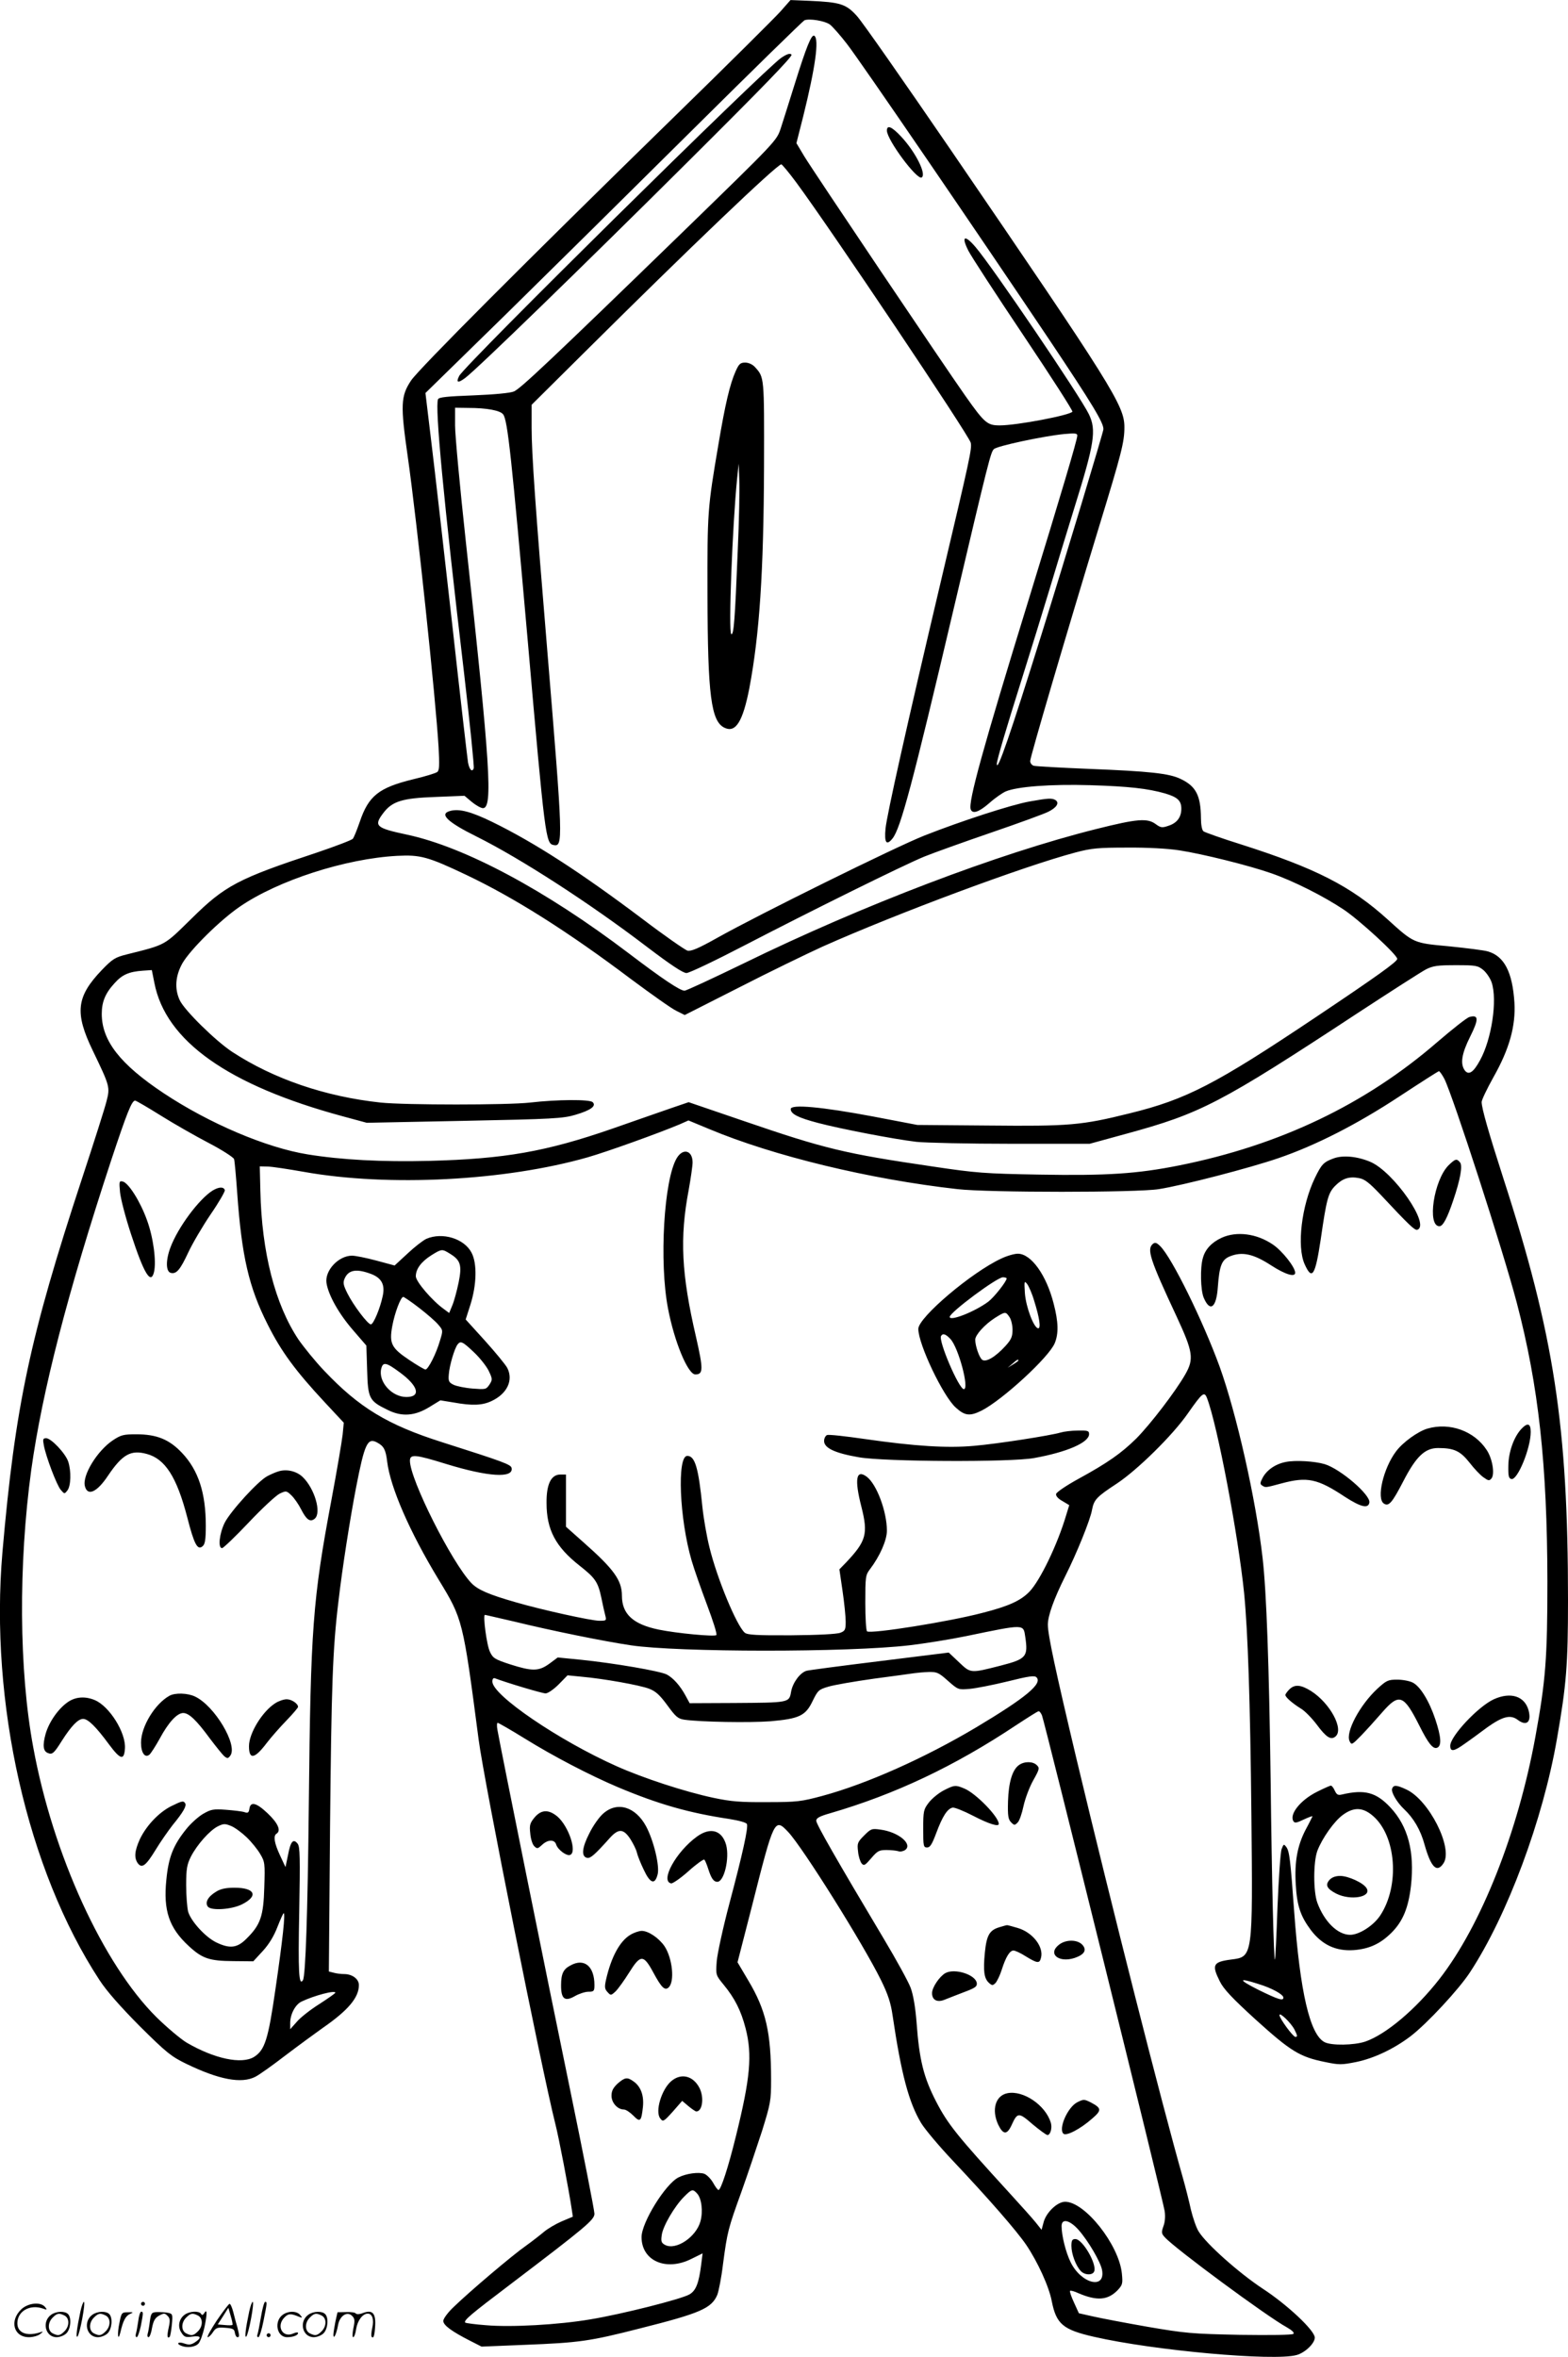 <?xml version="1.0" encoding="UTF-8"?>
<svg xmlns="http://www.w3.org/2000/svg" version="1.0" viewBox="0 0 798.84 1200.758" preserveAspectRatio="xMidYMid meet">
  <g transform="translate(-0.155,1200.728) scale(0.1,-0.1)" fill="#000000" stroke="none">
    <path d="M3977 11948 c-29 -32 -272 -274 -542 -537 -765 -747 -1297 -1281 -1339 -1342 -53 -80 -55 -124 -17 -389 47 -330 142 -1227 157 -1480 5 -92 4 -118 -7 -126 -8 -6 -63 -23 -123 -37 -175 -43 -227 -84 -272 -218 -14 -40 -29 -78 -35 -85 -6 -7 -88 -38 -182 -70 -402 -133 -469 -168 -639 -336 -143 -140 -127 -132 -330 -183 -60 -15 -73 -23 -128 -80 -130 -136 -139 -218 -45 -412 86 -179 88 -184 69 -257 -8 -33 -64 -209 -124 -391 -267 -811 -341 -1161 -406 -1905 -66 -768 127 -1619 494 -2180 37 -57 106 -135 206 -236 136 -135 160 -154 236 -191 167 -81 282 -103 353 -66 18 9 86 57 152 108 66 50 152 113 190 140 130 90 185 155 185 219 0 31 -34 56 -75 56 -16 0 -41 3 -54 7 l-24 6 6 731 c7 722 13 911 43 1156 19 166 60 426 90 581 43 221 58 254 107 227 34 -18 44 -37 51 -97 16 -131 114 -357 262 -601 123 -202 124 -204 204 -815 28 -216 322 -1685 390 -1955 18 -69 70 -341 84 -436 l6 -40 -57 -24 c-30 -13 -71 -37 -91 -54 -19 -16 -60 -48 -92 -71 -65 -45 -287 -233 -367 -311 -30 -28 -53 -60 -53 -71 0 -22 42 -53 136 -101 l59 -30 220 9 c278 11 330 18 588 84 306 77 364 102 393 171 7 18 21 88 29 156 22 166 26 181 94 369 32 90 79 230 105 310 43 139 46 153 46 260 0 242 -26 355 -116 506 l-55 93 75 292 c111 439 114 445 183 372 75 -80 383 -572 473 -755 36 -73 50 -117 59 -180 44 -298 83 -445 146 -549 19 -31 91 -117 161 -191 184 -195 325 -357 374 -429 58 -86 116 -212 130 -287 23 -116 57 -145 215 -181 305 -70 916 -125 1032 -93 44 12 93 60 93 89 -1 37 -141 168 -265 249 -120 79 -288 228 -327 292 -12 19 -29 69 -39 110 -9 42 -28 117 -42 166 -107 376 -361 1377 -542 2135 -107 451 -145 628 -145 680 0 46 31 132 89 248 57 113 128 288 136 337 10 52 23 66 125 133 105 69 286 247 363 358 75 107 84 114 98 78 53 -138 159 -699 189 -994 19 -196 31 -544 37 -1130 7 -725 8 -722 -103 -736 -93 -12 -100 -27 -58 -111 19 -39 63 -86 185 -197 176 -159 222 -188 351 -214 72 -15 84 -15 159 0 92 19 194 68 278 132 84 65 244 237 301 324 191 290 373 780 444 1192 48 275 56 376 56 705 0 888 -71 1351 -330 2151 -74 230 -110 355 -110 387 0 10 27 67 60 126 82 145 114 262 107 381 -10 155 -52 236 -135 260 -20 6 -109 17 -197 26 -184 17 -179 15 -315 138 -187 169 -366 260 -745 381 -99 31 -186 62 -192 67 -8 6 -13 34 -13 67 -1 115 -25 163 -104 200 -57 28 -160 39 -466 51 -146 6 -273 13 -282 16 -10 3 -18 14 -18 24 0 20 183 643 350 1191 116 379 130 434 130 510 0 110 -61 207 -885 1413 -237 346 -451 653 -478 682 -55 61 -85 70 -240 77 l-98 4 -52 -59z m253 -66 c14 -11 52 -54 86 -98 68 -87 668 -966 1029 -1504 224 -335 280 -428 278 -460 -2 -19 -192 -650 -317 -1050 -156 -500 -226 -704 -226 -654 0 18 48 181 128 434 44 140 108 347 142 460 34 113 90 297 125 410 103 330 113 396 74 477 -44 91 -489 748 -577 851 -56 66 -75 57 -37 -18 14 -28 141 -223 281 -432 140 -209 252 -383 249 -388 -11 -18 -283 -70 -370 -70 -63 0 -77 11 -175 150 -106 150 -777 1148 -821 1221 l-40 67 35 138 c61 246 82 393 56 409 -14 9 -40 -55 -100 -247 -28 -90 -60 -191 -71 -225 -21 -63 -21 -63 -492 -521 -683 -663 -834 -805 -867 -819 -17 -8 -103 -16 -206 -20 -133 -5 -177 -9 -181 -20 -16 -41 28 -508 133 -1397 30 -258 52 -476 49 -483 -8 -22 -22 -7 -29 29 -3 18 -40 337 -81 708 -42 371 -89 788 -106 925 l-30 250 413 404 c227 223 658 649 958 947 300 298 552 544 560 548 26 10 104 -3 130 -22z m-172 -804 c176 -238 879 -1287 889 -1326 7 -30 -3 -75 -151 -702 -176 -745 -276 -1194 -283 -1264 -7 -73 5 -89 36 -50 41 52 101 276 311 1169 181 769 189 798 205 814 15 16 250 66 358 77 56 5 67 4 67 -8 0 -20 -79 -287 -250 -843 -231 -750 -307 -1026 -293 -1061 9 -25 41 -15 95 32 29 26 67 52 83 59 58 25 232 38 430 32 198 -6 294 -17 382 -42 64 -19 83 -37 83 -78 0 -43 -22 -73 -66 -87 -32 -11 -39 -10 -65 9 -42 31 -94 27 -301 -25 -501 -125 -1193 -389 -1798 -685 -157 -76 -292 -139 -301 -139 -23 0 -114 61 -285 191 -423 321 -834 541 -1129 604 -159 34 -171 44 -120 111 45 59 96 75 264 81 l149 6 38 -32 c21 -17 46 -31 56 -31 51 0 38 213 -87 1356 -30 276 -55 543 -55 593 l0 91 68 -1 c94 0 163 -13 177 -33 23 -30 43 -222 125 -1151 88 -1009 92 -1035 132 -1043 49 -9 48 19 -32 988 -61 733 -80 1008 -80 1137 l0 118 268 266 c530 527 982 959 1004 959 4 0 39 -42 76 -92z m1952 -3403 c118 -18 355 -77 469 -117 112 -39 265 -116 367 -184 80 -53 274 -231 274 -252 0 -14 -100 -86 -415 -297 -511 -342 -659 -419 -949 -490 -245 -61 -308 -66 -716 -62 l-365 3 -225 43 c-261 49 -420 64 -420 38 0 -25 37 -44 140 -71 114 -30 383 -82 500 -96 46 -5 264 -10 484 -10 l399 0 186 51 c381 104 478 154 1181 616 168 110 324 210 347 222 36 18 60 21 152 21 103 0 111 -2 140 -25 16 -14 35 -42 42 -63 30 -90 0 -289 -59 -396 -34 -63 -58 -78 -78 -52 -24 34 -16 85 28 173 44 88 43 112 -4 99 -13 -3 -86 -61 -163 -127 -367 -318 -802 -526 -1315 -629 -215 -43 -368 -53 -714 -47 -277 5 -320 8 -541 41 -450 66 -550 90 -964 232 l-281 96 -88 -30 c-48 -17 -185 -64 -304 -106 -335 -116 -546 -153 -928 -163 -243 -6 -449 5 -621 33 -211 34 -502 158 -734 312 -221 147 -315 267 -315 404 0 61 18 105 65 156 39 44 74 59 145 64 l45 3 13 -65 c57 -296 376 -522 960 -680 l122 -33 498 10 c453 9 503 12 566 31 78 23 107 45 87 64 -14 15 -181 14 -319 -2 -112 -13 -638 -13 -761 0 -281 30 -545 120 -756 258 -84 55 -245 213 -268 264 -27 58 -22 124 14 188 40 69 190 218 292 288 195 134 539 245 802 259 118 6 156 -4 352 -97 246 -117 518 -289 838 -530 105 -78 209 -152 233 -163 l42 -21 278 141 c152 78 344 171 425 208 384 171 1023 409 1287 479 83 22 116 25 265 25 100 1 209 -5 265 -14z m1350 -1164 c44 -88 299 -874 369 -1141 111 -423 155 -823 156 -1420 0 -392 -9 -505 -61 -790 -89 -488 -277 -963 -489 -1235 -120 -154 -273 -283 -378 -319 -57 -19 -172 -21 -207 -3 -75 38 -125 255 -155 664 -19 263 -24 308 -40 330 -13 17 -14 16 -24 -10 -6 -16 -15 -148 -21 -294 -5 -146 -11 -267 -13 -269 -6 -7 -16 395 -22 916 -8 586 -21 957 -41 1130 -34 299 -133 736 -219 975 -85 233 -242 553 -302 613 -19 19 -27 21 -38 12 -32 -27 -15 -79 121 -370 84 -181 89 -216 44 -295 -51 -89 -177 -253 -249 -326 -77 -76 -147 -125 -297 -207 -60 -33 -110 -67 -112 -76 -2 -10 10 -24 32 -36 l35 -21 -16 -52 c-44 -149 -133 -333 -187 -389 -45 -46 -106 -74 -240 -108 -166 -44 -566 -108 -587 -94 -5 3 -9 68 -9 145 0 133 1 142 24 172 50 66 86 147 86 196 0 97 -52 237 -103 275 -54 40 -63 -13 -27 -153 35 -138 25 -175 -77 -283 l-35 -36 16 -110 c9 -61 16 -131 16 -157 0 -40 -3 -47 -27 -56 -17 -7 -116 -12 -249 -13 -179 -1 -224 2 -238 13 -41 35 -141 275 -180 435 -14 56 -30 148 -36 206 -20 201 -38 260 -77 260 -53 0 -40 -321 22 -533 13 -45 49 -147 79 -227 30 -80 52 -148 47 -153 -9 -9 -202 9 -294 28 -130 27 -187 79 -187 173 0 78 -41 135 -195 271 l-90 80 0 133 0 133 -29 0 c-47 0 -71 -50 -70 -145 0 -136 46 -223 168 -319 80 -63 94 -83 111 -163 7 -35 16 -75 20 -90 7 -27 6 -28 -30 -28 -41 0 -295 56 -425 94 -140 40 -194 64 -227 98 -100 105 -313 528 -313 623 0 35 26 33 184 -16 215 -66 344 -74 334 -21 -3 18 -41 32 -355 132 -277 88 -422 176 -600 364 -45 47 -103 119 -131 159 -119 179 -187 443 -194 757 l-3 125 40 -1 c22 0 105 -13 185 -27 430 -77 1025 -46 1445 74 101 29 362 123 469 168 l45 20 106 -44 c327 -137 818 -256 1265 -306 158 -18 914 -18 1025 0 122 19 465 108 610 158 190 65 402 173 620 317 105 69 193 125 197 126 4 0 17 -18 28 -39z m-6538 -188 c67 -42 178 -105 245 -140 67 -35 124 -72 127 -81 3 -9 10 -87 16 -172 23 -323 59 -480 155 -670 69 -138 142 -237 292 -398 l96 -103 -6 -62 c-4 -34 -29 -183 -57 -332 -95 -507 -106 -651 -115 -1540 -6 -580 -17 -883 -30 -906 -21 -33 -25 42 -19 346 5 280 4 333 -8 349 -22 28 -36 13 -49 -57 l-13 -62 -28 60 c-29 62 -35 99 -18 110 25 15 8 54 -45 104 -58 55 -88 62 -93 22 -3 -19 -8 -22 -25 -16 -12 4 -55 9 -94 12 -65 5 -77 2 -117 -21 -24 -14 -63 -49 -86 -78 -66 -82 -90 -143 -101 -258 -16 -156 14 -245 114 -337 69 -64 105 -76 226 -77 l103 -1 48 52 c32 35 57 76 75 123 15 38 29 70 32 70 9 0 -5 -133 -42 -386 -37 -257 -54 -311 -109 -346 -63 -39 -202 -10 -344 73 -31 19 -100 77 -153 129 -272 270 -528 829 -628 1375 -73 392 -76 932 -10 1415 56 401 184 898 407 1576 81 244 105 304 122 304 5 0 65 -35 132 -77z m1799 -2577 c192 -47 459 -101 594 -121 239 -36 1106 -37 1420 0 77 9 208 30 290 47 300 62 290 62 300 -5 15 -101 5 -112 -127 -146 -153 -39 -151 -39 -210 17 l-53 50 -354 -44 c-195 -24 -362 -46 -371 -49 -33 -10 -70 -61 -78 -106 -10 -57 -8 -56 -292 -58 l-225 -1 -20 37 c-28 52 -63 91 -96 109 -35 18 -270 58 -435 75 l-121 12 -43 -32 c-54 -39 -87 -39 -200 -3 -76 25 -87 31 -102 63 -17 33 -37 189 -26 189 3 0 70 -16 149 -34z m2210 -302 c52 -46 53 -46 111 -41 33 3 119 20 193 38 108 27 137 31 147 21 32 -32 -53 -103 -307 -255 -264 -157 -558 -288 -783 -349 -108 -29 -129 -32 -282 -32 -137 -1 -184 3 -274 22 -146 31 -359 101 -493 161 -294 131 -633 362 -633 431 0 14 5 20 13 17 60 -23 241 -77 258 -77 12 0 41 20 67 46 l45 46 71 -7 c113 -10 297 -43 344 -61 34 -13 54 -31 93 -84 43 -59 54 -69 87 -74 84 -12 334 -16 439 -8 147 13 179 28 215 104 26 53 31 58 79 72 29 9 134 27 233 41 100 13 192 26 206 28 14 2 46 5 72 6 43 1 52 -3 99 -45z m479 -176 c12 -28 616 -2466 625 -2525 4 -26 2 -56 -6 -77 -11 -31 -11 -38 7 -57 51 -57 521 -404 622 -459 26 -15 39 -27 33 -33 -6 -6 -117 -7 -273 -5 -245 5 -277 8 -470 41 -114 20 -240 44 -279 53 l-71 16 -25 55 c-14 30 -23 57 -20 59 3 3 22 -2 43 -12 94 -40 149 -36 199 15 26 28 27 34 22 86 -15 146 -188 365 -289 365 -39 0 -95 -53 -109 -102 l-11 -41 -31 39 c-18 22 -77 88 -132 148 -266 291 -314 350 -374 466 -64 124 -86 212 -100 405 -6 77 -17 140 -30 175 -11 30 -73 143 -137 250 -240 402 -344 584 -344 601 0 14 17 23 73 39 329 96 630 238 947 449 58 38 108 70 113 70 4 1 12 -9 17 -21z m-2635 -118 c145 -90 331 -187 475 -248 207 -87 361 -131 568 -162 49 -8 86 -18 89 -26 7 -19 -22 -151 -89 -403 -33 -124 -62 -258 -65 -296 -5 -70 -5 -70 35 -119 57 -69 89 -133 112 -222 35 -135 24 -254 -49 -549 -40 -163 -77 -275 -89 -275 -4 0 -16 16 -27 36 -11 20 -31 40 -44 46 -29 11 -94 2 -133 -18 -67 -34 -188 -230 -188 -304 0 -121 125 -176 254 -111 l57 28 -7 -56 c-12 -96 -27 -134 -60 -153 -41 -24 -346 -101 -504 -127 -164 -28 -406 -41 -532 -30 -56 4 -103 11 -106 13 -10 11 26 41 228 194 387 294 430 330 430 361 0 16 -56 302 -125 637 -115 556 -353 1736 -369 1827 -4 20 -3 37 1 37 4 0 67 -36 138 -80z m-1417 -503 c24 -23 55 -61 69 -85 24 -40 25 -48 21 -170 -4 -146 -19 -191 -90 -261 -48 -49 -86 -53 -156 -19 -56 28 -128 108 -142 156 -5 20 -10 81 -10 135 0 83 4 105 24 145 31 61 97 135 138 155 29 14 36 14 68 1 19 -8 54 -34 78 -57z m5153 -747 c70 -21 129 -54 129 -70 0 -18 -26 -10 -126 39 -105 53 -106 64 -3 31z m-4701 -45 c0 -3 -37 -29 -82 -58 -46 -29 -98 -70 -115 -91 l-33 -37 0 32 c0 44 26 94 58 109 65 31 172 59 172 45z m4886 -187 c16 -32 17 -38 5 -38 -12 0 -81 94 -81 111 0 17 58 -39 76 -73z m-3043 -836 c23 -25 31 -91 17 -142 -22 -80 -125 -149 -180 -120 -19 10 -22 18 -17 51 6 45 65 146 114 195 39 39 44 40 66 16z m1944 -186 c50 -57 111 -162 119 -203 19 -102 -106 -71 -160 39 -25 51 -46 136 -46 184 0 41 42 31 87 -20z M3982 11713 c-88 -60 -1612 -1564 -1641 -1621 -18 -35 -6 -38 31 -10 61 46 585 555 1133 1100 387 385 537 540 529 547 -7 8 -22 4 -52 -16z M4520 11342 c0 -47 153 -253 177 -239 26 16 -31 130 -105 209 -47 50 -72 61 -72 30z M3749 10115 c-29 -65 -53 -168 -87 -370 -56 -329 -57 -344 -56 -770 1 -509 18 -645 88 -676 56 -26 92 33 125 201 52 275 73 591 75 1130 1 462 2 454 -47 508 -12 13 -32 22 -49 22 -25 0 -32 -7 -49 -45z m11 -915 c-14 -348 -20 -431 -33 -423 -15 9 6 557 30 793 l8 75 3 -85 c2 -47 -1 -209 -8 -360z M5247 7924 c-91 -16 -347 -99 -537 -174 -142 -56 -837 -399 -1053 -520 -98 -55 -134 -70 -153 -66 -13 4 -117 76 -230 162 -316 238 -552 390 -765 494 -107 52 -167 68 -213 56 -59 -15 -17 -56 134 -131 223 -111 577 -340 864 -559 125 -95 187 -136 205 -136 14 0 148 64 296 141 347 180 806 407 915 452 47 19 200 74 340 122 140 48 272 96 293 107 42 21 57 45 36 59 -18 11 -37 10 -132 -7z M3450 6108 c-66 -108 -91 -531 -45 -768 32 -168 101 -335 139 -335 41 0 41 26 3 193 -74 319 -83 503 -37 746 11 61 20 124 20 141 0 61 -48 75 -80 23z M6797 6106 c-53 -19 -63 -31 -97 -101 -68 -142 -92 -348 -52 -438 38 -85 54 -60 82 125 30 208 38 238 75 275 37 37 71 48 121 38 28 -5 52 -24 108 -83 145 -155 175 -184 188 -180 69 23 -120 295 -239 346 -66 28 -139 35 -186 18z M7381 6070 c-75 -76 -110 -310 -46 -310 18 0 40 42 70 131 36 106 49 177 35 194 -17 21 -24 19 -59 -15z M6225 5701 c-50 -23 -83 -58 -95 -102 -15 -50 -12 -165 4 -203 32 -76 65 -52 72 55 8 108 20 138 60 155 63 26 121 14 214 -47 70 -45 120 -60 120 -36 0 28 -66 112 -114 144 -82 56 -185 69 -261 34z M2174 5696 c-17 -8 -60 -41 -96 -75 l-66 -61 -93 25 c-52 14 -107 25 -124 25 -69 0 -140 -76 -130 -140 10 -62 63 -156 134 -238 l69 -80 4 -125 c4 -145 10 -157 105 -203 72 -36 139 -31 214 16 l54 33 68 -11 c94 -17 145 -15 192 7 80 37 113 106 81 169 -9 17 -60 79 -114 139 l-98 108 24 75 c32 101 35 210 6 265 -37 72 -148 106 -230 71z m120 -76 c54 -33 62 -58 44 -147 -9 -43 -23 -95 -32 -116 l-16 -39 -27 20 c-59 42 -143 140 -143 167 0 37 27 74 79 107 53 33 55 33 95 8z m-397 -105 c50 -21 67 -55 54 -112 -13 -62 -47 -143 -60 -143 -16 0 -90 99 -119 157 -22 44 -24 56 -14 78 20 44 62 50 139 20z m240 -171 c40 -31 84 -69 97 -85 25 -29 25 -30 9 -82 -19 -66 -60 -147 -74 -147 -5 0 -43 22 -83 49 -91 61 -102 84 -86 172 12 66 43 149 56 149 4 0 41 -25 81 -56z m278 -225 c30 -28 64 -71 76 -95 20 -42 20 -46 4 -71 -17 -25 -20 -25 -86 -20 -38 3 -81 12 -96 19 -25 12 -28 19 -25 53 3 44 29 133 45 153 15 19 25 15 82 -39z m-376 -104 c94 -69 109 -125 33 -125 -75 0 -145 79 -128 145 9 35 25 32 95 -20z M5102 5595 c-151 -70 -422 -300 -422 -358 0 -78 126 -343 191 -401 46 -42 72 -45 132 -15 107 55 342 271 372 343 20 48 19 108 -5 200 -37 147 -115 256 -183 256 -18 0 -56 -11 -85 -25z m28 -101 c0 -15 -64 -96 -93 -118 -68 -51 -197 -102 -197 -78 0 23 241 202 271 202 11 0 19 -3 19 -6z m140 -113 c28 -89 35 -141 21 -141 -22 0 -63 109 -68 179 -4 62 -3 65 12 46 8 -11 25 -49 35 -84z m-126 -83 c9 -12 16 -42 16 -65 0 -35 -6 -50 -36 -83 -51 -56 -100 -85 -119 -70 -15 12 -35 71 -35 102 0 24 48 77 99 110 54 34 56 34 75 6z m-300 -113 c41 -44 97 -255 68 -255 -25 0 -131 247 -116 271 9 15 24 10 48 -16z m346 -109 c0 -2 -12 -11 -27 -20 l-28 -17 24 20 c23 21 31 25 31 17z M7752 4727 c-38 -41 -65 -117 -66 -187 -1 -53 2 -65 16 -68 31 -6 98 157 98 240 0 44 -16 49 -48 15z M7274 4729 c-48 -14 -125 -69 -160 -116 -65 -86 -101 -241 -62 -266 25 -16 42 4 99 114 65 126 110 169 177 169 82 0 113 -15 160 -74 23 -30 55 -64 71 -75 25 -18 30 -19 41 -6 18 22 5 102 -25 146 -63 96 -188 141 -301 108z M5405 4709 c-50 -15 -323 -58 -443 -68 -135 -12 -298 -2 -555 35 -97 14 -184 24 -192 20 -8 -3 -15 -17 -15 -30 0 -36 55 -62 177 -83 129 -23 774 -26 893 -4 167 30 280 79 280 122 0 17 -7 19 -57 18 -32 0 -71 -5 -88 -10z M6552 4559 c-52 -10 -97 -41 -118 -81 -13 -25 -14 -32 -2 -39 17 -11 14 -12 99 11 131 35 183 24 323 -69 81 -52 118 -61 124 -29 7 39 -148 172 -228 196 -51 15 -149 21 -198 11z M7018 3403 c-89 -83 -162 -220 -141 -266 10 -21 12 -20 59 28 27 28 75 81 107 118 87 100 110 91 190 -68 45 -90 69 -120 90 -112 24 9 21 55 -9 145 -31 93 -77 168 -115 187 -15 8 -51 15 -79 15 -47 0 -55 -4 -102 -47z M6570 3400 c-11 -11 -20 -24 -20 -28 0 -12 38 -44 80 -70 19 -11 55 -48 80 -81 48 -65 72 -80 95 -61 45 37 -27 170 -124 232 -53 33 -84 35 -111 8z M7612 3350 c-79 -36 -222 -188 -222 -237 0 -32 19 -29 73 10 25 17 78 56 117 85 78 55 117 65 154 37 45 -34 71 -11 55 49 -20 72 -91 95 -177 56z M6712 2879 c-85 -42 -143 -115 -121 -150 6 -11 17 -9 54 9 26 12 45 19 43 15 -2 -4 -17 -35 -35 -68 -42 -81 -57 -164 -50 -278 6 -109 24 -162 77 -233 57 -75 127 -108 218 -102 79 6 136 32 193 89 58 58 86 127 99 239 19 173 -15 303 -105 399 -72 77 -131 93 -246 66 -20 -5 -27 -2 -37 19 -6 14 -15 26 -20 26 -5 0 -36 -14 -70 -31z m284 -123 c119 -102 138 -355 37 -508 -35 -52 -107 -98 -153 -98 -63 0 -131 66 -167 163 -21 57 -21 207 0 265 25 65 86 151 130 183 56 41 102 39 153 -5z M6775 2430 c-23 -26 -14 -45 34 -70 73 -37 182 -18 155 27 -15 27 -93 63 -135 63 -23 0 -42 -7 -54 -20z M7094 2895 c-7 -17 24 -70 61 -105 48 -45 84 -106 104 -180 33 -117 63 -147 97 -95 50 77 -75 324 -191 376 -49 23 -64 23 -71 4z M613 5934 c3 -33 28 -129 56 -214 66 -202 101 -259 117 -194 13 53 -3 177 -36 266 -34 95 -95 191 -124 196 -17 4 -18 -1 -13 -54z M1085 5942 c-70 -44 -177 -188 -215 -290 -25 -66 -24 -125 3 -130 28 -6 47 17 88 105 21 45 72 132 114 194 42 61 74 117 72 123 -6 18 -30 17 -62 -2z M576 4669 c-79 -53 -156 -178 -142 -233 13 -53 61 -32 117 52 74 110 117 134 198 112 94 -25 153 -118 206 -321 36 -141 53 -172 79 -149 12 10 16 33 16 104 0 168 -38 283 -121 371 -65 69 -129 95 -233 95 -65 0 -78 -3 -120 -31z M225 4643 c11 -58 65 -201 86 -226 19 -22 19 -22 34 -3 18 23 20 99 4 147 -14 42 -87 119 -112 119 -17 0 -18 -5 -12 -37z M1420 4511 c-14 -4 -39 -15 -56 -24 -47 -24 -188 -179 -218 -238 -27 -56 -35 -129 -13 -129 6 0 68 59 136 131 68 72 139 138 158 147 32 15 34 15 59 -9 14 -13 37 -46 50 -72 27 -53 46 -66 69 -47 36 30 -1 155 -62 213 -32 30 -82 41 -123 28z M865 3368 c-74 -41 -145 -157 -145 -239 0 -52 20 -80 43 -61 7 6 31 43 52 81 45 84 89 131 120 131 29 0 67 -36 136 -130 31 -41 64 -82 73 -90 16 -13 20 -12 31 3 39 54 -80 254 -180 301 -38 18 -101 20 -130 4z M349 3337 c-49 -33 -97 -101 -115 -163 -16 -58 -13 -89 12 -98 22 -9 31 -1 71 63 48 75 82 111 108 111 25 0 65 -39 132 -130 58 -78 77 -83 81 -21 6 80 -79 216 -154 247 -48 20 -96 17 -135 -9z M1404 3330 c-66 -42 -134 -153 -134 -219 0 -71 29 -65 91 17 23 30 69 82 101 115 32 33 58 64 58 68 0 17 -33 39 -58 39 -15 0 -41 -9 -58 -20z M873 2805 c-63 -32 -126 -99 -159 -168 -27 -60 -30 -95 -10 -123 21 -27 41 -12 91 70 23 38 62 94 86 125 55 67 72 98 64 111 -9 14 -15 13 -72 -15z M5193 3015 c-34 -24 -53 -88 -56 -185 -2 -74 1 -92 16 -107 16 -16 18 -16 33 -1 9 8 22 46 30 84 8 37 30 96 49 130 32 57 34 64 19 78 -19 20 -63 21 -91 1z M4808 2885 c-26 -14 -59 -41 -75 -62 -26 -34 -28 -43 -28 -132 0 -89 1 -96 20 -96 15 0 25 16 47 75 31 83 56 123 83 128 9 2 57 -17 105 -42 79 -41 130 -57 130 -41 0 36 -117 156 -175 180 -45 19 -51 19 -107 -10z M4404 2656 c-34 -34 -36 -40 -31 -81 2 -25 11 -52 18 -61 12 -14 17 -11 49 26 32 38 41 42 78 42 23 0 50 -3 60 -6 10 -4 26 0 35 6 40 30 -34 92 -126 104 -44 6 -48 5 -83 -30z M5094 2189 c-51 -15 -66 -40 -75 -130 -9 -94 -4 -131 21 -154 16 -14 19 -14 33 -1 8 9 23 39 32 68 21 66 41 98 60 98 8 0 37 -13 63 -30 59 -36 70 -37 77 -7 15 56 -43 130 -119 152 -27 8 -52 15 -55 14 -3 0 -20 -5 -37 -10z M5396 2099 c-58 -46 -1 -93 80 -67 50 17 64 40 40 67 -26 28 -85 28 -120 0z M4818 1955 c-30 -17 -68 -73 -68 -102 0 -35 26 -49 63 -34 18 7 63 25 100 39 56 21 67 28 65 46 -6 43 -112 77 -160 51z M5134 1343 c-61 -12 -82 -84 -47 -160 25 -52 45 -53 68 -3 30 66 36 67 107 5 36 -30 70 -55 76 -55 15 0 25 36 17 63 -27 89 -140 166 -221 150z M5490 1297 c-49 -25 -97 -134 -71 -160 14 -14 86 23 147 77 49 42 48 53 -7 82 -34 17 -37 17 -69 1z M3075 2768 c-20 -17 -52 -62 -71 -101 -38 -74 -42 -119 -11 -125 17 -3 38 15 115 101 45 50 70 48 105 -5 15 -24 30 -54 33 -68 3 -14 18 -53 35 -88 33 -71 57 -79 71 -24 11 43 -20 172 -59 245 -54 100 -147 128 -218 65z M2725 2748 c-23 -28 -27 -39 -22 -81 2 -27 11 -56 20 -65 15 -15 18 -14 40 6 29 28 64 29 72 2 8 -26 53 -60 71 -53 37 14 -7 146 -65 196 -45 37 -82 35 -116 -5z M3553 2651 c-107 -77 -190 -228 -132 -239 8 -1 49 27 89 63 40 36 77 62 80 58 4 -4 13 -26 20 -48 15 -47 27 -65 46 -65 35 0 63 120 45 188 -21 75 -80 92 -148 43z M3213 2150 c-54 -32 -98 -114 -124 -229 -8 -36 -7 -47 7 -62 17 -19 18 -19 42 3 13 13 44 56 69 96 58 93 73 93 124 -2 40 -74 57 -91 76 -75 33 28 21 149 -20 211 -29 42 -82 78 -116 78 -14 0 -40 -9 -58 -20z M2908 1994 c-37 -19 -48 -43 -48 -102 0 -69 19 -84 71 -54 21 12 52 22 68 22 28 0 31 3 31 34 0 96 -52 139 -122 100z M3422 1405 c-50 -42 -84 -155 -57 -190 14 -19 17 -18 64 34 l48 55 32 -27 c18 -15 36 -27 40 -27 31 0 41 71 16 120 -32 62 -93 77 -143 35z M3148 1392 c-23 -22 -31 -37 -31 -62 0 -36 31 -70 63 -70 10 0 31 -14 48 -31 35 -36 41 -30 49 44 6 59 -11 105 -49 131 -31 22 -43 20 -80 -12z M1103 2370 c-42 -25 -59 -56 -42 -77 18 -21 121 -14 173 12 86 43 67 85 -38 85 -43 0 -71 -6 -93 -20z M5460 565 c0 -40 22 -100 47 -127 19 -22 61 -24 69 -3 15 37 -59 165 -96 165 -16 0 -20 -7 -20 -35z M411 230 c-18 -85 -24 -135 -15 -127 12 11 43 177 33 177 -4 0 -12 -22 -18 -50z M720 270 c0 -5 5 -10 10 -10 6 0 10 5 10 10 0 6 -4 10 -10 10 -5 0 -10 -4 -10 -10z M1271 230 c-18 -85 -24 -135 -15 -127 12 11 43 177 33 177 -4 0 -12 -22 -18 -50z M1331 203 c-7 -42 -15 -82 -18 -90 -3 -7 -1 -13 5 -13 5 0 17 37 26 83 19 95 19 97 8 97 -4 0 -14 -34 -21 -77z M111 243 c-63 -59 -40 -143 38 -143 20 0 46 7 57 16 18 14 18 15 -6 7 -64 -19 -110 0 -110 48 0 61 63 98 130 75 22 -8 23 -7 11 8 -22 27 -85 21 -120 -11z M1106 185 c-31 -47 -52 -85 -46 -85 5 0 17 11 26 25 15 23 23 26 63 23 39 -3 46 -6 49 -25 2 -13 8 -23 13 -23 11 0 11 6 0 50 -6 19 -15 54 -21 78 -6 23 -14 42 -19 42 -4 0 -33 -38 -65 -85z m80 -22 c-2 -3 -20 -3 -40 -1 l-35 3 27 42 27 43 12 -42 c7 -23 11 -43 9 -45z M263 215 c-50 -35 -31 -115 27 -115 17 0 39 9 50 20 22 22 27 79 8 98 -16 16 -59 15 -85 -3z m68 -5 c25 -14 25 -54 -1 -80 -23 -23 -33 -24 -61 -10 -25 14 -25 54 1 80 23 23 33 24 61 10z M473 215 c-50 -35 -31 -115 27 -115 17 0 39 9 50 20 22 22 27 79 8 98 -16 16 -59 15 -85 -3z m68 -5 c25 -14 25 -54 -1 -80 -23 -23 -33 -24 -61 -10 -25 14 -25 54 1 80 23 23 33 24 61 10z M610 173 c-12 -56 -8 -100 5 -48 13 57 26 83 48 93 20 9 19 10 -10 9 -31 0 -33 -2 -43 -54z M706 183 c-4 -27 -9 -56 -12 -65 -3 -10 -1 -18 4 -18 5 0 14 26 21 57 13 68 13 73 2 73 -5 0 -12 -21 -15 -47z M765 181 c-3 -25 -8 -54 -11 -63 -3 -10 -1 -18 4 -18 6 0 14 21 18 47 7 36 15 51 36 63 25 13 29 13 43 -1 13 -13 14 -24 6 -60 -9 -41 -8 -59 5 -47 3 3 8 31 11 61 5 53 4 56 -18 61 -13 3 -38 4 -56 4 -29 -1 -32 -4 -38 -47z M943 215 c-30 -21 -38 -62 -17 -92 14 -22 21 -25 55 -20 45 6 50 -5 14 -29 -20 -13 -31 -14 -55 -6 -30 11 -44 -1 -14 -12 30 -12 71 -6 87 12 9 10 23 49 31 87 14 68 13 93 -3 66 -6 -9 -11 -10 -15 -2 -10 16 -58 14 -83 -4z m68 -5 c25 -14 25 -54 -1 -80 -23 -23 -33 -24 -61 -10 -25 14 -25 54 1 80 23 23 33 24 61 10z M1443 215 c-47 -33 -32 -115 21 -115 31 0 56 10 56 21 0 5 -11 4 -24 -2 -55 -25 -89 38 -45 82 20 20 31 21 74 3 18 -7 18 -6 6 9 -17 21 -59 22 -88 2z M1573 215 c-50 -35 -31 -115 27 -115 17 0 39 9 50 20 22 22 27 79 8 98 -16 16 -59 15 -85 -3z m68 -5 c25 -14 25 -54 -1 -80 -23 -23 -33 -24 -61 -10 -25 14 -25 54 1 80 23 23 33 24 61 10z M1710 178 c-5 -27 -10 -57 -10 -66 1 -27 16 5 24 51 9 47 47 71 72 45 13 -13 14 -24 6 -62 -5 -25 -6 -46 -1 -46 5 0 12 19 15 42 7 43 33 78 59 78 23 0 33 -29 23 -73 -5 -22 -6 -42 -3 -45 10 -11 15 6 18 58 3 64 -15 81 -63 63 -18 -7 -32 -7 -36 -2 -3 5 -25 8 -49 7 l-44 -1 -11 -49z M1360 110 c0 -5 5 -10 10 -10 6 0 10 5 10 10 0 6 -4 10 -10 10 -5 0 -10 -4 -10 -10z"></path>
  </g>
</svg>
